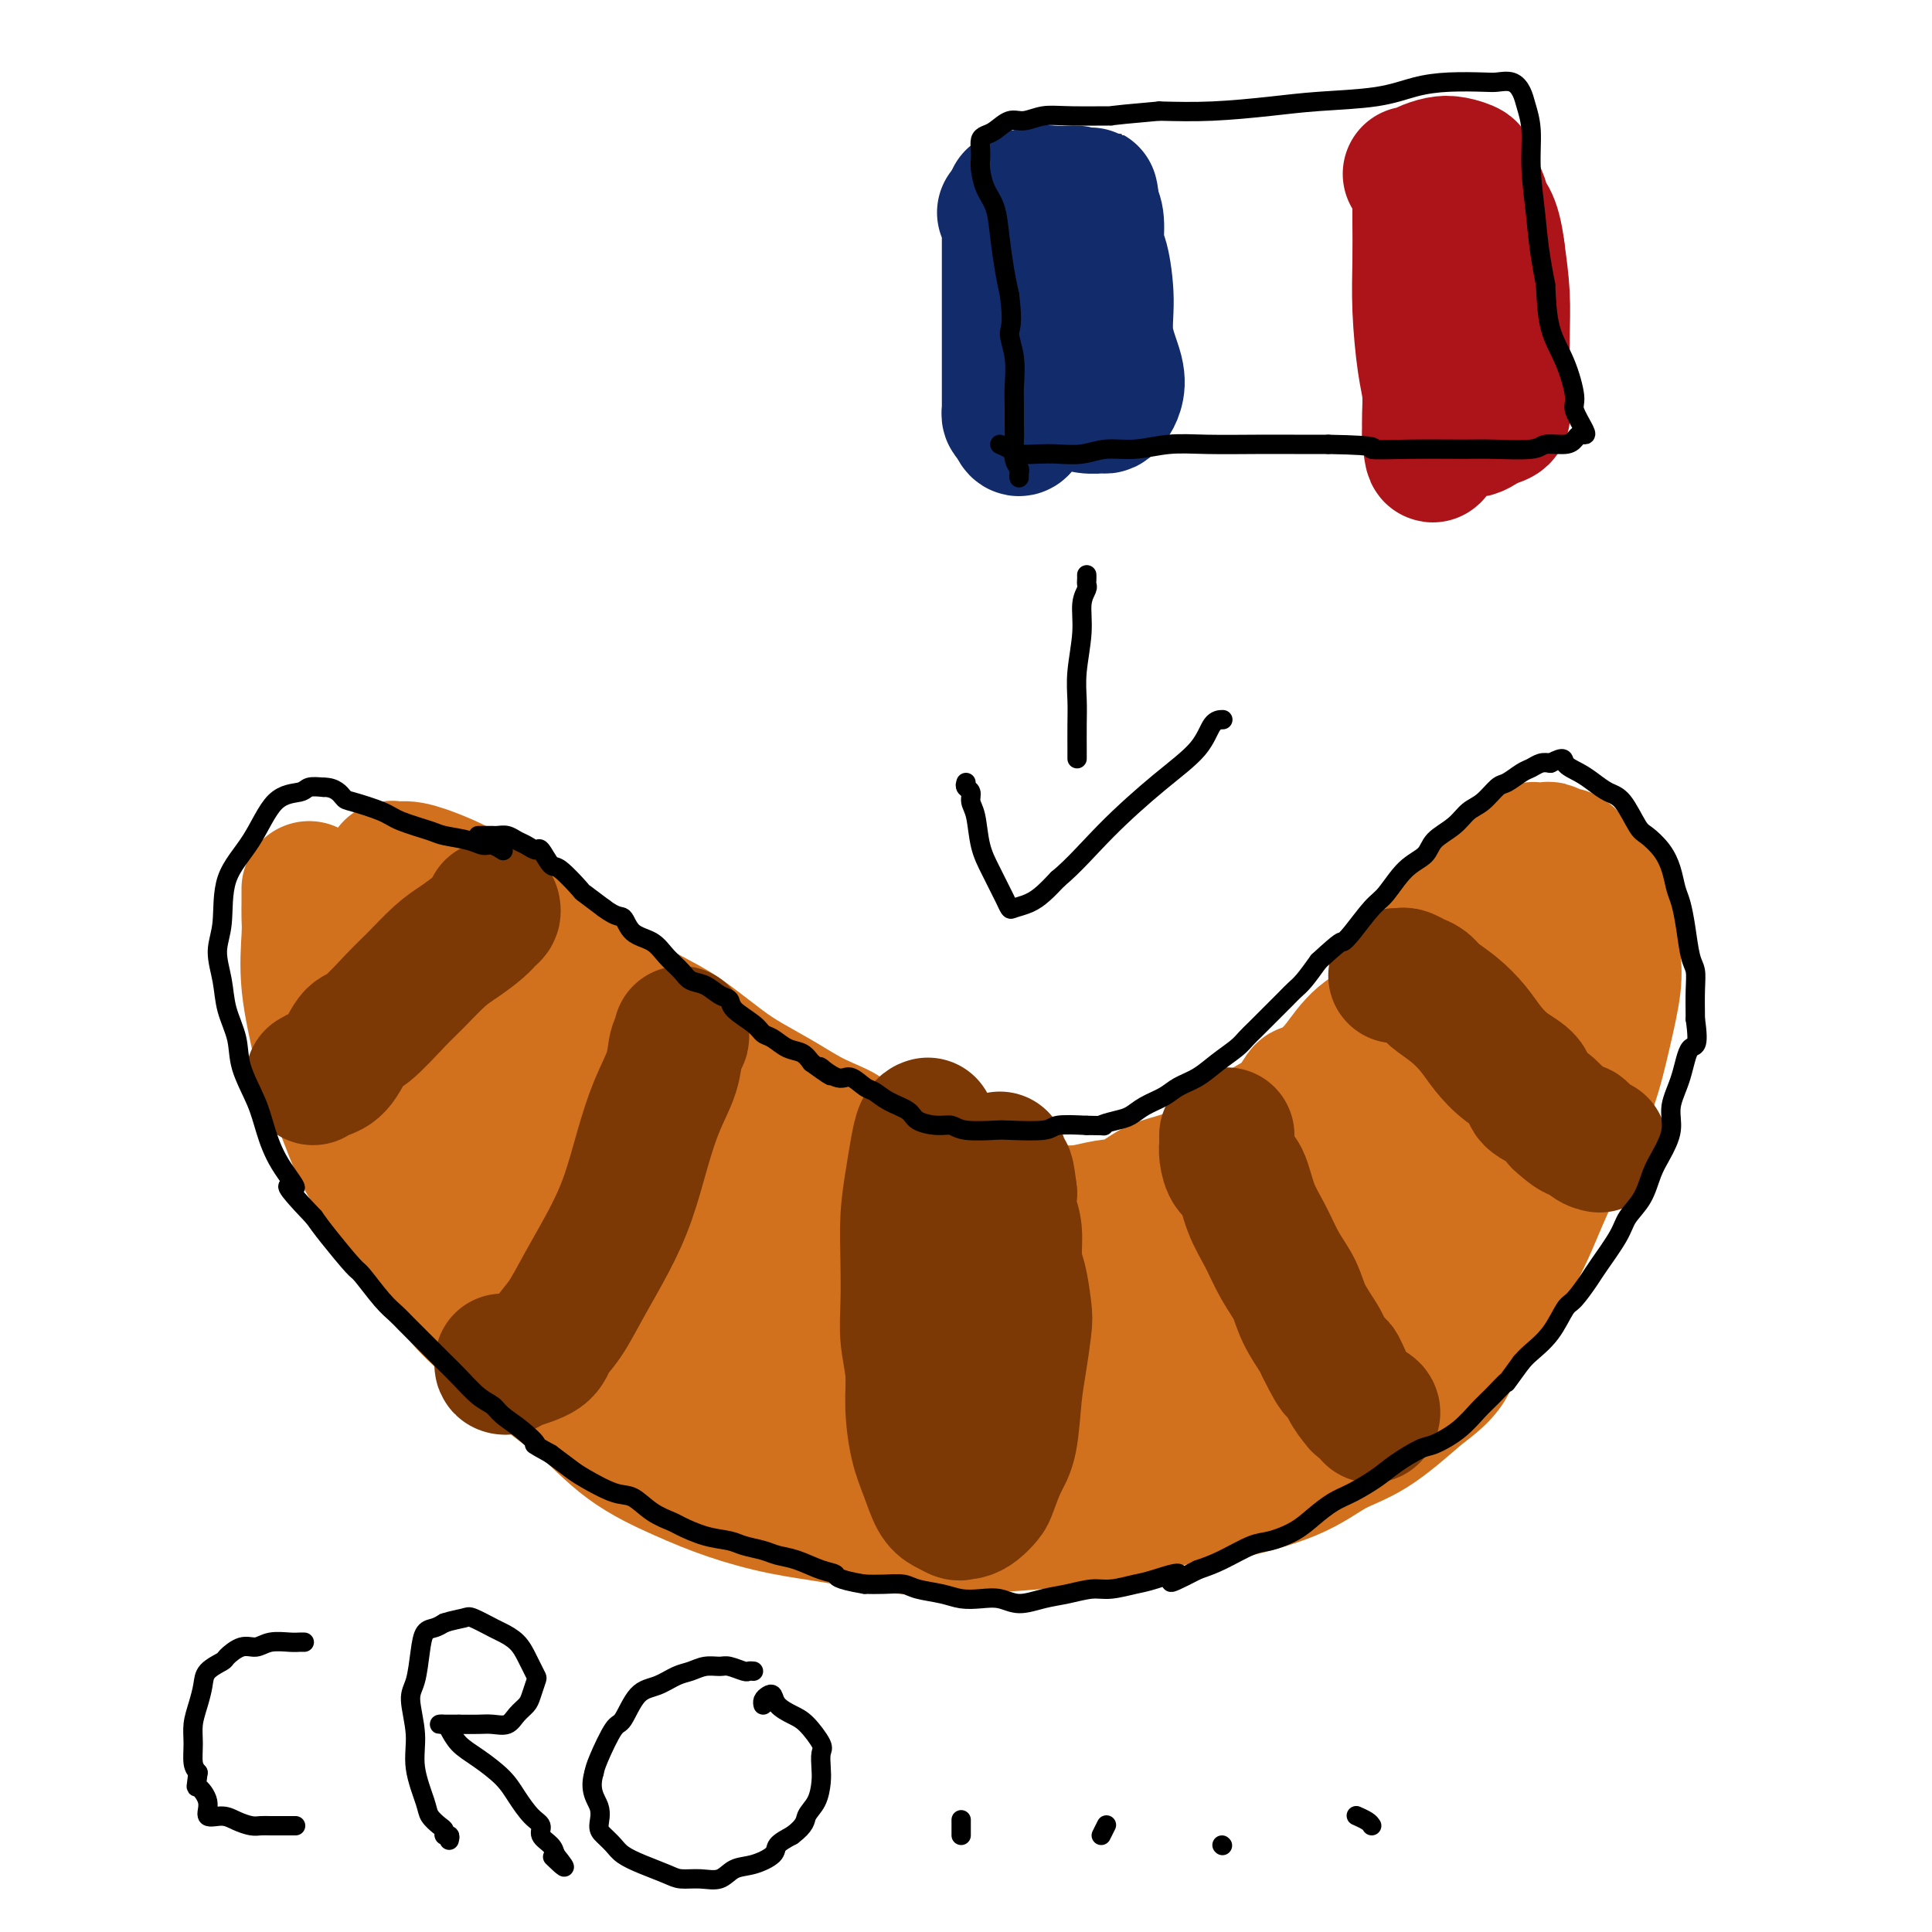 <svg viewBox='0 0 400 400' version='1.1' xmlns='http://www.w3.org/2000/svg' xmlns:xlink='http://www.w3.org/1999/xlink'><g fill='none' stroke='#D2711D' stroke-width='28' stroke-linecap='round' stroke-linejoin='round'><path d='M64,184c0.000,0.464 0.001,0.927 0,1c-0.001,0.073 -0.002,-0.245 0,0c0.002,0.245 0.008,1.051 0,2c-0.008,0.949 -0.031,2.040 0,3c0.031,0.960 0.116,1.789 0,4c-0.116,2.211 -0.433,5.803 0,10c0.433,4.197 1.617,8.998 2,11c0.383,2.002 -0.034,1.205 1,4c1.034,2.795 3.521,9.182 5,13c1.479,3.818 1.951,5.069 3,7c1.049,1.931 2.674,4.543 4,7c1.326,2.457 2.353,4.758 4,7c1.647,2.242 3.916,4.426 6,7c2.084,2.574 3.984,5.539 6,8c2.016,2.461 4.147,4.417 7,7c2.853,2.583 6.426,5.791 10,9'/><path d='M112,284c4.267,3.658 6.436,4.804 9,7c2.564,2.196 5.523,5.441 9,8c3.477,2.559 7.471,4.430 11,6c3.529,1.570 6.593,2.838 10,4c3.407,1.162 7.158,2.218 11,3c3.842,0.782 7.775,1.291 12,2c4.225,0.709 8.741,1.619 13,2c4.259,0.381 8.262,0.235 13,0c4.738,-0.235 10.211,-0.557 15,-1c4.789,-0.443 8.893,-1.007 14,-2c5.107,-0.993 11.215,-2.415 15,-3c3.785,-0.585 5.246,-0.334 9,-1c3.754,-0.666 9.800,-2.251 14,-4c4.200,-1.749 6.554,-3.663 9,-5c2.446,-1.337 4.985,-2.096 8,-4c3.015,-1.904 6.508,-4.952 10,-8'/><path d='M294,288c5.495,-3.976 5.732,-5.415 7,-8c1.268,-2.585 3.568,-6.315 6,-10c2.432,-3.685 4.997,-7.324 7,-11c2.003,-3.676 3.444,-7.388 5,-11c1.556,-3.612 3.226,-7.122 5,-11c1.774,-3.878 3.653,-8.123 5,-12c1.347,-3.877 2.163,-7.386 3,-11c0.837,-3.614 1.695,-7.333 2,-10c0.305,-2.667 0.055,-4.282 0,-6c-0.055,-1.718 0.084,-3.538 0,-5c-0.084,-1.462 -0.390,-2.566 -1,-4c-0.610,-1.434 -1.525,-3.196 -2,-4c-0.475,-0.804 -0.509,-0.648 -1,-1c-0.491,-0.352 -1.440,-1.210 -2,-2c-0.560,-0.790 -0.731,-1.511 -1,-2c-0.269,-0.489 -0.634,-0.744 -1,-1'/><path d='M326,179c-1.804,-2.558 -2.314,-1.954 -3,-2c-0.686,-0.046 -1.549,-0.741 -2,-1c-0.451,-0.259 -0.490,-0.082 -1,0c-0.510,0.082 -1.490,0.068 -2,0c-0.510,-0.068 -0.549,-0.192 -1,0c-0.451,0.192 -1.315,0.699 -2,1c-0.685,0.301 -1.191,0.395 -2,1c-0.809,0.605 -1.922,1.719 -3,3c-1.078,1.281 -2.120,2.727 -3,4c-0.880,1.273 -1.598,2.371 -3,4c-1.402,1.629 -3.487,3.788 -5,6c-1.513,2.212 -2.455,4.477 -4,6c-1.545,1.523 -3.692,2.305 -5,4c-1.308,1.695 -1.775,4.302 -3,6c-1.225,1.698 -3.207,2.485 -5,4c-1.793,1.515 -3.396,3.757 -5,6'/><path d='M277,221c-7.043,7.585 -6.651,5.048 -7,5c-0.349,-0.048 -1.439,2.395 -3,4c-1.561,1.605 -3.592,2.374 -6,4c-2.408,1.626 -5.192,4.109 -8,6c-2.808,1.891 -5.639,3.190 -8,4c-2.361,0.810 -4.253,1.132 -6,2c-1.747,0.868 -3.350,2.283 -5,3c-1.650,0.717 -3.347,0.736 -5,1c-1.653,0.264 -3.262,0.772 -5,1c-1.738,0.228 -3.606,0.174 -5,0c-1.394,-0.174 -2.314,-0.469 -4,-1c-1.686,-0.531 -4.140,-1.300 -6,-2c-1.860,-0.700 -3.127,-1.332 -5,-2c-1.873,-0.668 -4.350,-1.372 -7,-2c-2.650,-0.628 -5.471,-1.179 -8,-2c-2.529,-0.821 -4.764,-1.910 -7,-3'/><path d='M182,239c-7.807,-2.631 -6.324,-3.208 -7,-4c-0.676,-0.792 -3.509,-1.798 -6,-3c-2.491,-1.202 -4.639,-2.601 -7,-4c-2.361,-1.399 -4.935,-2.797 -7,-4c-2.065,-1.203 -3.621,-2.212 -6,-4c-2.379,-1.788 -5.581,-4.357 -8,-6c-2.419,-1.643 -4.053,-2.362 -7,-4c-2.947,-1.638 -7.206,-4.196 -11,-7c-3.794,-2.804 -7.124,-5.855 -10,-8c-2.876,-2.145 -5.299,-3.383 -8,-5c-2.701,-1.617 -5.680,-3.612 -8,-5c-2.320,-1.388 -3.981,-2.167 -6,-3c-2.019,-0.833 -4.397,-1.718 -6,-2c-1.603,-0.282 -2.432,0.039 -3,0c-0.568,-0.039 -0.877,-0.440 -1,0c-0.123,0.440 -0.062,1.720 0,3'/><path d='M81,183c-0.447,1.074 0.434,2.259 1,4c0.566,1.741 0.816,4.040 2,6c1.184,1.960 3.302,3.582 6,7c2.698,3.418 5.977,8.631 9,13c3.023,4.369 5.791,7.895 9,12c3.209,4.105 6.858,8.789 10,13c3.142,4.211 5.775,7.948 9,11c3.225,3.052 7.041,5.417 11,8c3.959,2.583 8.062,5.384 12,8c3.938,2.616 7.712,5.049 11,7c3.288,1.951 6.090,3.421 12,6c5.910,2.579 14.929,6.269 20,8c5.071,1.731 6.194,1.505 11,2c4.806,0.495 13.294,1.710 20,2c6.706,0.290 11.630,-0.346 17,-2c5.370,-1.654 11.185,-4.327 17,-7'/><path d='M258,281c8.284,-3.076 11.993,-6.265 16,-10c4.007,-3.735 8.310,-8.016 12,-12c3.690,-3.984 6.765,-7.673 9,-11c2.235,-3.327 3.630,-6.293 5,-9c1.370,-2.707 2.713,-5.153 4,-8c1.287,-2.847 2.516,-6.093 4,-9c1.484,-2.907 3.222,-5.476 4,-7c0.778,-1.524 0.597,-2.003 1,-3c0.403,-0.997 1.392,-2.514 2,-4c0.608,-1.486 0.835,-2.943 1,-4c0.165,-1.057 0.268,-1.714 0,-2c-0.268,-0.286 -0.907,-0.200 -1,0c-0.093,0.200 0.360,0.515 0,1c-0.360,0.485 -1.531,1.138 -3,3c-1.469,1.862 -3.234,4.931 -5,8'/><path d='M307,214c-2.379,2.859 -3.826,5.006 -5,7c-1.174,1.994 -2.074,3.834 -6,9c-3.926,5.166 -10.878,13.659 -18,22c-7.122,8.341 -14.415,16.531 -21,23c-6.585,6.469 -12.461,11.219 -17,15c-4.539,3.781 -7.740,6.594 -11,8c-3.260,1.406 -6.580,1.405 -10,1c-3.420,-0.405 -6.939,-1.212 -10,-2c-3.061,-0.788 -5.665,-1.555 -11,-3c-5.335,-1.445 -13.403,-3.569 -18,-4c-4.597,-0.431 -5.724,0.829 -11,0c-5.276,-0.829 -14.701,-3.747 -22,-6c-7.299,-2.253 -12.472,-3.841 -18,-6c-5.528,-2.159 -11.411,-4.889 -17,-9c-5.589,-4.111 -10.882,-9.603 -15,-15c-4.118,-5.397 -7.059,-10.698 -10,-16'/><path d='M87,238c-4.864,-7.194 -4.523,-9.680 -5,-13c-0.477,-3.320 -1.771,-7.475 -2,-10c-0.229,-2.525 0.608,-3.421 1,-4c0.392,-0.579 0.340,-0.842 1,-1c0.660,-0.158 2.033,-0.212 5,1c2.967,1.212 7.529,3.690 11,6c3.471,2.310 5.850,4.451 9,6c3.150,1.549 7.072,2.507 11,4c3.928,1.493 7.863,3.522 12,5c4.137,1.478 8.476,2.404 13,4c4.524,1.596 9.235,3.861 14,6c4.765,2.139 9.586,4.150 14,6c4.414,1.850 8.420,3.537 13,6c4.580,2.463 9.733,5.702 14,8c4.267,2.298 7.648,3.657 11,5c3.352,1.343 6.676,2.672 10,4'/><path d='M219,271c22.950,9.504 11.325,3.263 9,1c-2.325,-2.263 4.650,-0.547 9,0c4.350,0.547 6.074,-0.073 8,-1c1.926,-0.927 4.054,-2.160 6,-3c1.946,-0.840 3.709,-1.286 5,-2c1.291,-0.714 2.111,-1.694 3,-2c0.889,-0.306 1.846,0.062 3,0c1.154,-0.062 2.503,-0.555 3,-1c0.497,-0.445 0.142,-0.841 0,-1c-0.142,-0.159 -0.071,-0.079 0,0'/></g>
<g fill='none' stroke='#7C3805' stroke-width='28' stroke-linecap='round' stroke-linejoin='round'><path d='M192,233c0.089,-0.027 0.178,-0.055 0,0c-0.178,0.055 -0.622,0.191 -1,1c-0.378,0.809 -0.689,2.290 -1,4c-0.311,1.710 -0.620,3.648 -1,6c-0.380,2.352 -0.830,5.117 -1,8c-0.170,2.883 -0.060,5.885 0,9c0.060,3.115 0.071,6.345 0,9c-0.071,2.655 -0.223,4.736 0,7c0.223,2.264 0.822,4.711 1,7c0.178,2.289 -0.066,4.420 0,7c0.066,2.580 0.440,5.608 1,8c0.560,2.392 1.305,4.146 2,6c0.695,1.854 1.341,3.807 2,5c0.659,1.193 1.331,1.627 2,2c0.669,0.373 1.334,0.687 2,1'/><path d='M198,313c0.809,0.456 0.832,0.094 1,0c0.168,-0.094 0.482,0.078 1,0c0.518,-0.078 1.242,-0.407 2,-1c0.758,-0.593 1.551,-1.452 2,-2c0.449,-0.548 0.554,-0.786 1,-2c0.446,-1.214 1.233,-3.403 2,-5c0.767,-1.597 1.513,-2.602 2,-5c0.487,-2.398 0.716,-6.190 1,-9c0.284,-2.810 0.622,-4.640 1,-7c0.378,-2.360 0.796,-5.251 1,-7c0.204,-1.749 0.195,-2.358 0,-4c-0.195,-1.642 -0.574,-4.319 -1,-6c-0.426,-1.681 -0.898,-2.368 -1,-4c-0.102,-1.632 0.165,-4.209 0,-6c-0.165,-1.791 -0.761,-2.798 -1,-4c-0.239,-1.202 -0.119,-2.601 0,-4'/><path d='M209,247c-0.630,-5.189 -0.705,-4.161 -1,-4c-0.295,0.161 -0.811,-0.544 -1,-1c-0.189,-0.456 -0.051,-0.661 0,-1c0.051,-0.339 0.015,-0.811 0,-1c-0.015,-0.189 -0.007,-0.094 0,0'/><path d='M254,235c-0.005,0.347 -0.009,0.695 0,1c0.009,0.305 0.032,0.569 0,1c-0.032,0.431 -0.119,1.029 0,2c0.119,0.971 0.443,2.313 1,3c0.557,0.687 1.346,0.717 2,2c0.654,1.283 1.171,3.818 2,6c0.829,2.182 1.970,4.009 3,6c1.030,1.991 1.950,4.144 3,6c1.050,1.856 2.230,3.415 3,5c0.770,1.585 1.130,3.196 2,5c0.870,1.804 2.248,3.801 3,5c0.752,1.199 0.876,1.599 1,2'/><path d='M274,279c3.683,7.515 2.889,4.304 3,4c0.111,-0.304 1.126,2.301 2,4c0.874,1.699 1.607,2.494 2,3c0.393,0.506 0.446,0.723 1,1c0.554,0.277 1.611,0.613 2,1c0.389,0.387 0.111,0.825 0,1c-0.111,0.175 -0.056,0.088 0,0'/><path d='M289,202c0.356,0.025 0.713,0.051 1,0c0.287,-0.051 0.505,-0.177 1,0c0.495,0.177 1.266,0.658 2,1c0.734,0.342 1.431,0.544 2,1c0.569,0.456 1.011,1.164 2,2c0.989,0.836 2.525,1.798 4,3c1.475,1.202 2.890,2.644 4,4c1.110,1.356 1.914,2.628 3,4c1.086,1.372 2.454,2.846 4,4c1.546,1.154 3.270,1.990 4,3c0.730,1.010 0.466,2.195 1,3c0.534,0.805 1.867,1.230 3,2c1.133,0.770 2.067,1.885 3,3'/><path d='M323,232c4.220,3.906 3.770,2.171 4,2c0.230,-0.171 1.139,1.223 2,2c0.861,0.777 1.675,0.936 2,1c0.325,0.064 0.163,0.032 0,0'/><path d='M141,214c0.102,0.306 0.204,0.612 0,1c-0.204,0.388 -0.714,0.859 -1,2c-0.286,1.141 -0.346,2.952 -1,5c-0.654,2.048 -1.900,4.334 -3,7c-1.100,2.666 -2.055,5.710 -3,9c-0.945,3.290 -1.882,6.824 -3,10c-1.118,3.176 -2.418,5.995 -4,9c-1.582,3.005 -3.446,6.195 -5,9c-1.554,2.805 -2.798,5.224 -4,7c-1.202,1.776 -2.364,2.909 -3,4c-0.636,1.091 -0.748,2.140 -2,3c-1.252,0.860 -3.643,1.531 -5,2c-1.357,0.469 -1.678,0.734 -2,1'/><path d='M105,283c-1.311,0.244 -1.089,-0.644 -1,-1c0.089,-0.356 0.044,-0.178 0,0'/><path d='M102,188c0.079,0.350 0.158,0.699 0,1c-0.158,0.301 -0.552,0.552 -1,1c-0.448,0.448 -0.949,1.092 -2,2c-1.051,0.908 -2.652,2.079 -4,3c-1.348,0.921 -2.443,1.591 -4,3c-1.557,1.409 -3.575,3.558 -5,5c-1.425,1.442 -2.258,2.179 -4,4c-1.742,1.821 -4.394,4.726 -6,6c-1.606,1.274 -2.168,0.916 -3,2c-0.832,1.084 -1.934,3.610 -3,5c-1.066,1.390 -2.095,1.643 -3,2c-0.905,0.357 -1.687,0.816 -2,1c-0.313,0.184 -0.156,0.092 0,0'/></g>
<g fill='none' stroke='#122B6A' stroke-width='28' stroke-linecap='round' stroke-linejoin='round'><path d='M208,44c0.423,0.243 0.845,0.485 1,1c0.155,0.515 0.041,1.302 0,2c-0.041,0.698 -0.011,1.305 0,2c0.011,0.695 0.003,1.476 0,2c-0.003,0.524 -0.001,0.791 0,2c0.001,1.209 0.000,3.359 0,5c-0.000,1.641 -0.000,2.773 0,4c0.000,1.227 0.000,2.550 0,4c-0.000,1.450 -0.000,3.026 0,5c0.000,1.974 0.000,4.346 0,6c-0.000,1.654 -0.001,2.591 0,3c0.001,0.409 0.003,0.292 0,1c-0.003,0.708 -0.011,2.241 0,3c0.011,0.759 0.041,0.743 0,1c-0.041,0.257 -0.155,0.788 0,1c0.155,0.212 0.577,0.106 1,0'/><path d='M210,86c0.907,6.106 2.175,0.372 3,-2c0.825,-2.372 1.209,-1.382 2,-1c0.791,0.382 1.991,0.156 3,0c1.009,-0.156 1.828,-0.240 3,0c1.172,0.240 2.695,0.806 4,1c1.305,0.194 2.390,0.018 3,0c0.610,-0.018 0.744,0.122 1,0c0.256,-0.122 0.633,-0.507 1,-1c0.367,-0.493 0.722,-1.095 1,-2c0.278,-0.905 0.477,-2.112 0,-4c-0.477,-1.888 -1.630,-4.455 -2,-7c-0.370,-2.545 0.042,-5.066 0,-8c-0.042,-2.934 -0.537,-6.281 -1,-8c-0.463,-1.719 -0.894,-1.809 -1,-3c-0.106,-1.191 0.113,-3.483 0,-5c-0.113,-1.517 -0.556,-2.258 -1,-3'/><path d='M226,43c-0.670,-5.774 0.155,-1.208 0,0c-0.155,1.208 -1.291,-0.940 -2,-2c-0.709,-1.060 -0.992,-1.030 -2,-1c-1.008,0.030 -2.740,0.061 -4,0c-1.260,-0.061 -2.049,-0.212 -3,0c-0.951,0.212 -2.064,0.788 -3,1c-0.936,0.212 -1.696,0.061 -2,0c-0.304,-0.061 -0.152,-0.030 0,0'/></g>
<g fill='none' stroke='#AD1419' stroke-width='28' stroke-linecap='round' stroke-linejoin='round'><path d='M293,37c0.423,-0.102 0.845,-0.204 1,0c0.155,0.204 0.042,0.715 0,1c-0.042,0.285 -0.012,0.346 0,1c0.012,0.654 0.006,1.903 0,3c-0.006,1.097 -0.012,2.042 0,4c0.012,1.958 0.042,4.929 0,8c-0.042,3.071 -0.155,6.241 0,10c0.155,3.759 0.577,8.107 1,11c0.423,2.893 0.845,4.332 1,6c0.155,1.668 0.042,3.564 0,5c-0.042,1.436 -0.012,2.410 0,3c0.012,0.590 0.006,0.795 0,1'/><path d='M296,90c0.716,8.183 1.007,2.140 1,0c-0.007,-2.140 -0.311,-0.376 0,0c0.311,0.376 1.238,-0.634 2,-1c0.762,-0.366 1.358,-0.087 2,0c0.642,0.087 1.328,-0.017 2,0c0.672,0.017 1.329,0.157 2,0c0.671,-0.157 1.357,-0.609 2,-1c0.643,-0.391 1.244,-0.720 2,-1c0.756,-0.280 1.667,-0.511 2,-1c0.333,-0.489 0.086,-1.236 0,-2c-0.086,-0.764 -0.013,-1.545 0,-4c0.013,-2.455 -0.035,-6.584 0,-10c0.035,-3.416 0.153,-6.119 0,-9c-0.153,-2.881 -0.576,-5.941 -1,-9'/><path d='M310,52c-0.847,-7.053 -2.466,-7.686 -3,-8c-0.534,-0.314 0.017,-0.307 0,-1c-0.017,-0.693 -0.602,-2.084 -1,-3c-0.398,-0.916 -0.609,-1.356 -1,-2c-0.391,-0.644 -0.962,-1.490 -1,-2c-0.038,-0.510 0.456,-0.683 0,-1c-0.456,-0.317 -1.863,-0.779 -3,-1c-1.137,-0.221 -2.004,-0.203 -3,0c-0.996,0.203 -2.123,0.590 -3,1c-0.877,0.410 -1.505,0.841 -2,1c-0.495,0.159 -0.856,0.045 -1,0c-0.144,-0.045 -0.072,-0.023 0,0'/></g>
<g fill='none' stroke='#000000' stroke-width='4' stroke-linecap='round' stroke-linejoin='round'><path d='M207,92c0.716,0.310 1.433,0.620 2,1c0.567,0.380 0.986,0.830 2,1c1.014,0.170 2.625,0.061 4,0c1.375,-0.061 2.515,-0.073 4,0c1.485,0.073 3.316,0.230 5,0c1.684,-0.230 3.221,-0.846 5,-1c1.779,-0.154 3.800,0.155 6,0c2.200,-0.155 4.578,-0.774 7,-1c2.422,-0.226 4.886,-0.061 8,0c3.114,0.061 6.877,0.016 10,0c3.123,-0.016 5.607,-0.005 8,0c2.393,0.005 4.697,0.002 7,0'/><path d='M275,92c12.234,0.227 8.819,0.794 9,1c0.181,0.206 3.958,0.051 8,0c4.042,-0.051 8.350,0.001 11,0c2.650,-0.001 3.641,-0.056 6,0c2.359,0.056 6.085,0.221 8,0c1.915,-0.221 2.019,-0.830 3,-1c0.981,-0.170 2.839,0.098 4,0c1.161,-0.098 1.624,-0.562 2,-1c0.376,-0.438 0.666,-0.851 1,-1c0.334,-0.149 0.712,-0.033 1,0c0.288,0.033 0.487,-0.017 0,-1c-0.487,-0.983 -1.661,-2.899 -2,-4c-0.339,-1.101 0.157,-1.388 0,-3c-0.157,-1.612 -0.965,-4.549 -2,-7c-1.035,-2.451 -2.296,-4.414 -3,-7c-0.704,-2.586 -0.852,-5.793 -1,-9'/><path d='M320,59c-1.472,-7.471 -1.651,-10.648 -2,-14c-0.349,-3.352 -0.869,-6.877 -1,-10c-0.131,-3.123 0.127,-5.842 0,-8c-0.127,-2.158 -0.639,-3.755 -1,-5c-0.361,-1.245 -0.573,-2.138 -1,-3c-0.427,-0.862 -1.070,-1.693 -2,-2c-0.930,-0.307 -2.146,-0.090 -3,0c-0.854,0.090 -1.345,0.051 -3,0c-1.655,-0.051 -4.474,-0.116 -7,0c-2.526,0.116 -4.758,0.413 -7,1c-2.242,0.587 -4.493,1.464 -8,2c-3.507,0.536 -8.270,0.731 -12,1c-3.730,0.269 -6.427,0.611 -10,1c-3.573,0.389 -8.021,0.825 -12,1c-3.979,0.175 -7.490,0.087 -11,0'/><path d='M240,23c-13.155,1.150 -9.544,1.024 -10,1c-0.456,-0.024 -4.979,0.053 -8,0c-3.021,-0.053 -4.539,-0.235 -6,0c-1.461,0.235 -2.864,0.888 -4,1c-1.136,0.112 -2.003,-0.318 -3,0c-0.997,0.318 -2.123,1.384 -3,2c-0.877,0.616 -1.503,0.782 -2,1c-0.497,0.218 -0.863,0.487 -1,1c-0.137,0.513 -0.044,1.269 0,2c0.044,0.731 0.039,1.438 0,2c-0.039,0.562 -0.113,0.978 0,2c0.113,1.022 0.411,2.650 1,4c0.589,1.350 1.467,2.424 2,4c0.533,1.576 0.720,3.655 1,6c0.280,2.345 0.651,4.956 1,7c0.349,2.044 0.674,3.522 1,5'/><path d='M209,61c0.867,6.543 0.036,6.901 0,8c-0.036,1.099 0.723,2.940 1,5c0.277,2.060 0.073,4.341 0,6c-0.073,1.659 -0.016,2.696 0,4c0.016,1.304 -0.010,2.874 0,4c0.010,1.126 0.055,1.809 0,3c-0.055,1.191 -0.211,2.890 0,4c0.211,1.110 0.789,1.632 1,2c0.211,0.368 0.057,0.583 0,1c-0.057,0.417 -0.015,1.035 0,1c0.015,-0.035 0.004,-0.724 0,-1c-0.004,-0.276 -0.002,-0.138 0,0'/><path d='M225,119c0.009,0.325 0.017,0.649 0,1c-0.017,0.351 -0.061,0.728 0,1c0.061,0.272 0.227,0.438 0,1c-0.227,0.562 -0.845,1.520 -1,3c-0.155,1.480 0.155,3.481 0,6c-0.155,2.519 -0.774,5.554 -1,8c-0.226,2.446 -0.061,4.302 0,6c0.061,1.698 0.016,3.240 0,5c-0.016,1.760 -0.004,3.740 0,5c0.004,1.260 0.001,1.801 0,2c-0.001,0.199 -0.000,0.057 0,0c0.000,-0.057 0.000,-0.028 0,0'/><path d='M200,162c-0.120,0.356 -0.240,0.713 0,1c0.240,0.287 0.841,0.505 1,1c0.159,0.495 -0.122,1.267 0,2c0.122,0.733 0.648,1.428 1,3c0.352,1.572 0.528,4.022 1,6c0.472,1.978 1.238,3.483 2,5c0.762,1.517 1.520,3.045 2,4c0.480,0.955 0.684,1.337 1,2c0.316,0.663 0.745,1.609 1,2c0.255,0.391 0.336,0.229 1,0c0.664,-0.229 1.909,-0.523 3,-1c1.091,-0.477 2.026,-1.136 3,-2c0.974,-0.864 1.987,-1.932 3,-3'/><path d='M219,182c3.264,-2.679 6.423,-6.378 10,-10c3.577,-3.622 7.572,-7.167 11,-10c3.428,-2.833 6.290,-4.955 8,-7c1.710,-2.045 2.268,-4.012 3,-5c0.732,-0.988 1.638,-0.997 2,-1c0.362,-0.003 0.181,-0.002 0,0'/><path d='M99,173c0.341,0.000 0.682,0.000 1,0c0.318,-0.000 0.613,-0.001 1,0c0.387,0.001 0.866,0.003 1,0c0.134,-0.003 -0.078,-0.012 0,0c0.078,0.012 0.445,0.046 1,0c0.555,-0.046 1.300,-0.173 2,0c0.700,0.173 1.357,0.646 2,1c0.643,0.354 1.272,0.588 2,1c0.728,0.412 1.555,1.001 2,1c0.445,-0.001 0.509,-0.591 1,0c0.491,0.591 1.411,2.363 2,3c0.589,0.637 0.849,0.140 2,1c1.151,0.860 3.195,3.078 4,4c0.805,0.922 0.373,0.549 1,1c0.627,0.451 2.314,1.725 4,3'/><path d='M125,188c2.851,2.150 3.478,1.524 4,2c0.522,0.476 0.940,2.054 2,3c1.060,0.946 2.762,1.261 4,2c1.238,0.739 2.012,1.904 3,3c0.988,1.096 2.192,2.124 3,3c0.808,0.876 1.222,1.599 2,2c0.778,0.401 1.921,0.481 3,1c1.079,0.519 2.095,1.477 3,2c0.905,0.523 1.698,0.611 2,1c0.302,0.389 0.114,1.078 1,2c0.886,0.922 2.846,2.078 4,3c1.154,0.922 1.503,1.612 2,2c0.497,0.388 1.144,0.475 2,1c0.856,0.525 1.923,1.487 3,2c1.077,0.513 2.165,0.575 3,1c0.835,0.425 1.418,1.212 2,2'/><path d='M168,220c6.960,5.047 2.862,1.666 2,1c-0.862,-0.666 1.514,1.383 3,2c1.486,0.617 2.083,-0.197 3,0c0.917,0.197 2.155,1.404 3,2c0.845,0.596 1.297,0.580 2,1c0.703,0.420 1.659,1.274 3,2c1.341,0.726 3.069,1.323 4,2c0.931,0.677 1.066,1.435 2,2c0.934,0.565 2.668,0.936 4,1c1.332,0.064 2.262,-0.178 3,0c0.738,0.178 1.283,0.776 3,1c1.717,0.224 4.607,0.074 6,0c1.393,-0.074 1.291,-0.071 3,0c1.709,0.071 5.229,0.212 7,0c1.771,-0.212 1.792,-0.775 3,-1c1.208,-0.225 3.604,-0.113 6,0'/><path d='M225,233c5.333,0.051 3.165,0.180 3,0c-0.165,-0.180 1.673,-0.667 3,-1c1.327,-0.333 2.143,-0.511 3,-1c0.857,-0.489 1.754,-1.288 3,-2c1.246,-0.712 2.841,-1.335 4,-2c1.159,-0.665 1.882,-1.372 3,-2c1.118,-0.628 2.630,-1.179 4,-2c1.370,-0.821 2.596,-1.913 4,-3c1.404,-1.087 2.985,-2.167 4,-3c1.015,-0.833 1.465,-1.417 2,-2c0.535,-0.583 1.154,-1.166 2,-2c0.846,-0.834 1.920,-1.920 3,-3c1.080,-1.080 2.166,-2.156 3,-3c0.834,-0.844 1.417,-1.458 2,-2c0.583,-0.542 1.167,-1.012 2,-2c0.833,-0.988 1.917,-2.494 3,-4'/><path d='M273,199c4.934,-4.571 4.769,-3.998 5,-4c0.231,-0.002 0.857,-0.580 2,-2c1.143,-1.420 2.804,-3.682 4,-5c1.196,-1.318 1.927,-1.693 3,-3c1.073,-1.307 2.489,-3.548 4,-5c1.511,-1.452 3.117,-2.117 4,-3c0.883,-0.883 1.041,-1.985 2,-3c0.959,-1.015 2.717,-1.945 4,-3c1.283,-1.055 2.091,-2.237 3,-3c0.909,-0.763 1.920,-1.107 3,-2c1.080,-0.893 2.229,-2.334 3,-3c0.771,-0.666 1.165,-0.557 2,-1c0.835,-0.443 2.110,-1.438 3,-2c0.890,-0.562 1.393,-0.690 2,-1c0.607,-0.310 1.316,-0.803 2,-1c0.684,-0.197 1.342,-0.099 2,0'/><path d='M321,158c3.166,-1.644 2.580,-0.753 3,0c0.420,0.753 1.846,1.368 3,2c1.154,0.632 2.037,1.281 3,2c0.963,0.719 2.005,1.507 3,2c0.995,0.493 1.944,0.690 3,2c1.056,1.310 2.219,3.733 3,5c0.781,1.267 1.179,1.377 2,2c0.821,0.623 2.065,1.760 3,3c0.935,1.240 1.560,2.583 2,4c0.440,1.417 0.696,2.906 1,4c0.304,1.094 0.656,1.792 1,3c0.344,1.208 0.681,2.926 1,5c0.319,2.074 0.622,4.504 1,6c0.378,1.496 0.833,2.057 1,3c0.167,0.943 0.048,2.270 0,4c-0.048,1.730 -0.024,3.865 0,6'/><path d='M351,211c0.943,6.490 -0.198,5.215 -1,6c-0.802,0.785 -1.265,3.629 -2,6c-0.735,2.371 -1.743,4.269 -2,6c-0.257,1.731 0.236,3.296 0,5c-0.236,1.704 -1.202,3.548 -2,5c-0.798,1.452 -1.429,2.511 -2,4c-0.571,1.489 -1.082,3.408 -2,5c-0.918,1.592 -2.242,2.857 -3,4c-0.758,1.143 -0.951,2.162 -2,4c-1.049,1.838 -2.954,4.494 -4,6c-1.046,1.506 -1.232,1.863 -2,3c-0.768,1.137 -2.117,3.053 -3,4c-0.883,0.947 -1.298,0.924 -2,2c-0.702,1.076 -1.689,3.251 -3,5c-1.311,1.749 -2.946,3.071 -4,4c-1.054,0.929 -1.527,1.464 -2,2'/><path d='M315,282c-4.402,6.018 -2.905,4.065 -3,4c-0.095,-0.065 -1.780,1.760 -3,3c-1.220,1.240 -1.975,1.896 -3,3c-1.025,1.104 -2.320,2.654 -4,4c-1.680,1.346 -3.744,2.486 -5,3c-1.256,0.514 -1.704,0.402 -3,1c-1.296,0.598 -3.442,1.906 -5,3c-1.558,1.094 -2.530,1.973 -4,3c-1.470,1.027 -3.440,2.202 -5,3c-1.560,0.798 -2.712,1.220 -4,2c-1.288,0.780 -2.714,1.917 -4,3c-1.286,1.083 -2.433,2.111 -4,3c-1.567,0.889 -3.554,1.640 -5,2c-1.446,0.360 -2.351,0.328 -4,1c-1.649,0.672 -4.043,2.049 -6,3c-1.957,0.951 -3.479,1.475 -5,2'/><path d='M248,325c-9.003,4.664 -4.511,1.823 -4,1c0.511,-0.823 -2.960,0.371 -5,1c-2.040,0.629 -2.648,0.693 -4,1c-1.352,0.307 -3.446,0.858 -5,1c-1.554,0.142 -2.568,-0.123 -4,0c-1.432,0.123 -3.281,0.635 -5,1c-1.719,0.365 -3.306,0.582 -5,1c-1.694,0.418 -3.494,1.037 -5,1c-1.506,-0.037 -2.718,-0.731 -4,-1c-1.282,-0.269 -2.635,-0.114 -4,0c-1.365,0.114 -2.742,0.188 -4,0c-1.258,-0.188 -2.398,-0.639 -4,-1c-1.602,-0.361 -3.667,-0.633 -5,-1c-1.333,-0.367 -1.936,-0.830 -3,-1c-1.064,-0.170 -2.590,-0.049 -4,0c-1.410,0.049 -2.705,0.024 -4,0'/><path d='M179,328c-6.194,-1.040 -5.678,-1.641 -6,-2c-0.322,-0.359 -1.483,-0.477 -3,-1c-1.517,-0.523 -3.391,-1.450 -5,-2c-1.609,-0.550 -2.953,-0.724 -4,-1c-1.047,-0.276 -1.797,-0.655 -3,-1c-1.203,-0.345 -2.859,-0.655 -4,-1c-1.141,-0.345 -1.768,-0.724 -3,-1c-1.232,-0.276 -3.071,-0.449 -5,-1c-1.929,-0.551 -3.948,-1.480 -5,-2c-1.052,-0.520 -1.136,-0.633 -2,-1c-0.864,-0.367 -2.509,-0.990 -4,-2c-1.491,-1.010 -2.828,-2.409 -4,-3c-1.172,-0.591 -2.180,-0.375 -4,-1c-1.820,-0.625 -4.451,-2.091 -6,-3c-1.549,-0.909 -2.014,-1.260 -3,-2c-0.986,-0.740 -2.493,-1.870 -4,-3'/><path d='M114,301c-4.733,-2.633 -3.066,-1.715 -3,-2c0.066,-0.285 -1.469,-1.773 -3,-3c-1.531,-1.227 -3.057,-2.191 -4,-3c-0.943,-0.809 -1.301,-1.462 -2,-2c-0.699,-0.538 -1.737,-0.962 -3,-2c-1.263,-1.038 -2.751,-2.691 -4,-4c-1.249,-1.309 -2.260,-2.276 -3,-3c-0.740,-0.724 -1.211,-1.206 -2,-2c-0.789,-0.794 -1.896,-1.902 -3,-3c-1.104,-1.098 -2.204,-2.188 -3,-3c-0.796,-0.812 -1.287,-1.347 -2,-2c-0.713,-0.653 -1.647,-1.424 -3,-3c-1.353,-1.576 -3.126,-3.959 -4,-5c-0.874,-1.041 -0.851,-0.742 -2,-2c-1.149,-1.258 -3.471,-4.074 -5,-6c-1.529,-1.926 -2.264,-2.963 -3,-4'/><path d='M65,252c-8.348,-8.730 -4.717,-6.056 -4,-6c0.717,0.056 -1.480,-2.507 -3,-5c-1.520,-2.493 -2.361,-4.917 -3,-7c-0.639,-2.083 -1.074,-3.826 -2,-6c-0.926,-2.174 -2.344,-4.779 -3,-7c-0.656,-2.221 -0.550,-4.056 -1,-6c-0.450,-1.944 -1.455,-3.995 -2,-6c-0.545,-2.005 -0.628,-3.964 -1,-6c-0.372,-2.036 -1.031,-4.150 -1,-6c0.031,-1.850 0.754,-3.437 1,-6c0.246,-2.563 0.015,-6.102 1,-9c0.985,-2.898 3.187,-5.155 5,-8c1.813,-2.845 3.239,-6.278 5,-8c1.761,-1.722 3.859,-1.733 5,-2c1.141,-0.267 1.326,-0.791 2,-1c0.674,-0.209 1.837,-0.105 3,0'/><path d='M67,163c2.418,-0.046 3.464,1.339 4,2c0.536,0.661 0.564,0.597 2,1c1.436,0.403 4.282,1.274 6,2c1.718,0.726 2.309,1.309 4,2c1.691,0.691 4.483,1.491 6,2c1.517,0.509 1.759,0.729 3,1c1.241,0.271 3.481,0.595 5,1c1.519,0.405 2.316,0.893 3,1c0.684,0.107 1.256,-0.167 2,0c0.744,0.167 1.662,0.776 2,1c0.338,0.224 0.097,0.064 0,0c-0.097,-0.064 -0.048,-0.032 0,0'/><path d='M63,340c-0.298,-0.009 -0.596,-0.018 -1,0c-0.404,0.018 -0.914,0.064 -2,0c-1.086,-0.064 -2.747,-0.239 -4,0c-1.253,0.239 -2.098,0.893 -3,1c-0.902,0.107 -1.863,-0.331 -3,0c-1.137,0.331 -2.451,1.431 -3,2c-0.549,0.569 -0.333,0.605 -1,1c-0.667,0.395 -2.217,1.147 -3,2c-0.783,0.853 -0.799,1.807 -1,3c-0.201,1.193 -0.587,2.623 -1,4c-0.413,1.377 -0.853,2.699 -1,4c-0.147,1.301 -0.001,2.581 0,4c0.001,1.419 -0.143,2.977 0,4c0.143,1.023 0.571,1.512 1,2'/><path d='M41,367c-0.441,3.796 -0.544,2.785 0,3c0.544,0.215 1.735,1.655 2,3c0.265,1.345 -0.396,2.595 0,3c0.396,0.405 1.849,-0.035 3,0c1.151,0.035 2.000,0.545 3,1c1.000,0.455 2.150,0.854 3,1c0.850,0.146 1.398,0.039 2,0c0.602,-0.039 1.258,-0.010 2,0c0.742,0.010 1.570,0.003 2,0c0.430,-0.003 0.462,-0.001 1,0c0.538,0.001 1.582,0.000 2,0c0.418,-0.000 0.209,-0.000 0,0'/><path d='M93,381c0.117,-0.448 0.235,-0.897 0,-1c-0.235,-0.103 -0.821,0.138 -1,0c-0.179,-0.138 0.049,-0.657 0,-1c-0.049,-0.343 -0.376,-0.511 -1,-1c-0.624,-0.489 -1.545,-1.300 -2,-2c-0.455,-0.700 -0.445,-1.290 -1,-3c-0.555,-1.710 -1.676,-4.540 -2,-7c-0.324,-2.460 0.150,-4.551 0,-7c-0.150,-2.449 -0.924,-5.258 -1,-7c-0.076,-1.742 0.546,-2.417 1,-4c0.454,-1.583 0.740,-4.074 1,-6c0.260,-1.926 0.493,-3.288 1,-4c0.507,-0.712 1.288,-0.775 2,-1c0.712,-0.225 1.356,-0.613 2,-1'/><path d='M92,336c1.463,-0.506 3.119,-0.772 4,-1c0.881,-0.228 0.985,-0.419 2,0c1.015,0.419 2.940,1.449 4,2c1.060,0.551 1.254,0.624 2,1c0.746,0.376 2.043,1.054 3,2c0.957,0.946 1.574,2.158 2,3c0.426,0.842 0.662,1.314 1,2c0.338,0.686 0.778,1.587 1,2c0.222,0.413 0.226,0.339 0,1c-0.226,0.661 -0.683,2.058 -1,3c-0.317,0.942 -0.496,1.429 -1,2c-0.504,0.571 -1.334,1.225 -2,2c-0.666,0.775 -1.168,1.672 -2,2c-0.832,0.328 -1.993,0.088 -3,0c-1.007,-0.088 -1.859,-0.025 -3,0c-1.141,0.025 -2.570,0.013 -4,0'/><path d='M95,357c-2.246,0.000 -2.862,0.001 -3,0c-0.138,-0.001 0.202,-0.005 0,0c-0.202,0.005 -0.947,0.020 -1,0c-0.053,-0.020 0.587,-0.074 1,0c0.413,0.074 0.599,0.276 1,1c0.401,0.724 1.017,1.969 2,3c0.983,1.031 2.334,1.848 4,3c1.666,1.152 3.646,2.640 5,4c1.354,1.360 2.082,2.591 3,4c0.918,1.409 2.025,2.996 3,4c0.975,1.004 1.818,1.424 2,2c0.182,0.576 -0.297,1.309 0,2c0.297,0.691 1.371,1.340 2,2c0.629,0.660 0.815,1.330 1,2'/><path d='M115,384c3.578,4.422 1.022,1.978 0,1c-1.022,-0.978 -0.511,-0.489 0,0'/><path d='M156,346c-0.389,-0.031 -0.779,-0.062 -1,0c-0.221,0.062 -0.275,0.216 -1,0c-0.725,-0.216 -2.122,-0.802 -3,-1c-0.878,-0.198 -1.238,-0.008 -2,0c-0.762,0.008 -1.926,-0.167 -3,0c-1.074,0.167 -2.060,0.676 -3,1c-0.940,0.324 -1.836,0.463 -3,1c-1.164,0.537 -2.595,1.470 -4,2c-1.405,0.530 -2.782,0.656 -4,2c-1.218,1.344 -2.275,3.907 -3,5c-0.725,1.093 -1.118,0.717 -2,2c-0.882,1.283 -2.252,4.224 -3,6c-0.748,1.776 -0.874,2.388 -1,3'/><path d='M123,367c-1.157,3.844 0.451,5.453 1,7c0.549,1.547 0.038,3.033 0,4c-0.038,0.967 0.395,1.414 1,2c0.605,0.586 1.382,1.310 2,2c0.618,0.690 1.077,1.347 2,2c0.923,0.653 2.309,1.301 4,2c1.691,0.699 3.687,1.448 5,2c1.313,0.552 1.942,0.906 3,1c1.058,0.094 2.543,-0.072 4,0c1.457,0.072 2.886,0.381 4,0c1.114,-0.381 1.915,-1.453 3,-2c1.085,-0.547 2.456,-0.569 4,-1c1.544,-0.431 3.262,-1.270 4,-2c0.738,-0.730 0.497,-1.351 1,-2c0.503,-0.649 1.752,-1.324 3,-2'/><path d='M164,380c2.895,-2.171 2.631,-3.100 3,-4c0.369,-0.900 1.369,-1.772 2,-3c0.631,-1.228 0.892,-2.812 1,-4c0.108,-1.188 0.063,-1.981 0,-3c-0.063,-1.019 -0.143,-2.265 0,-3c0.143,-0.735 0.508,-0.961 0,-2c-0.508,-1.039 -1.890,-2.892 -3,-4c-1.110,-1.108 -1.947,-1.471 -3,-2c-1.053,-0.529 -2.321,-1.224 -3,-2c-0.679,-0.776 -0.770,-1.633 -1,-2c-0.230,-0.367 -0.598,-0.243 -1,0c-0.402,0.243 -0.839,0.604 -1,1c-0.161,0.396 -0.046,0.827 0,1c0.046,0.173 0.023,0.086 0,0'/><path d='M199,380c0.000,-1.267 0.000,-2.533 0,-3c0.000,-0.467 0.000,-0.133 0,0c-0.000,0.133 0.000,0.067 0,0'/><path d='M228,380c0.422,-0.844 0.844,-1.689 1,-2c0.156,-0.311 0.044,-0.089 0,0c-0.044,0.089 -0.022,0.044 0,0'/><path d='M253,382c0.000,0.000 0.100,0.100 0.1,0.1'/><path d='M284,378c-0.200,-0.311 -0.400,-0.622 -1,-1c-0.600,-0.378 -1.600,-0.822 -2,-1c-0.400,-0.178 -0.200,-0.089 0,0'/></g>
</svg>